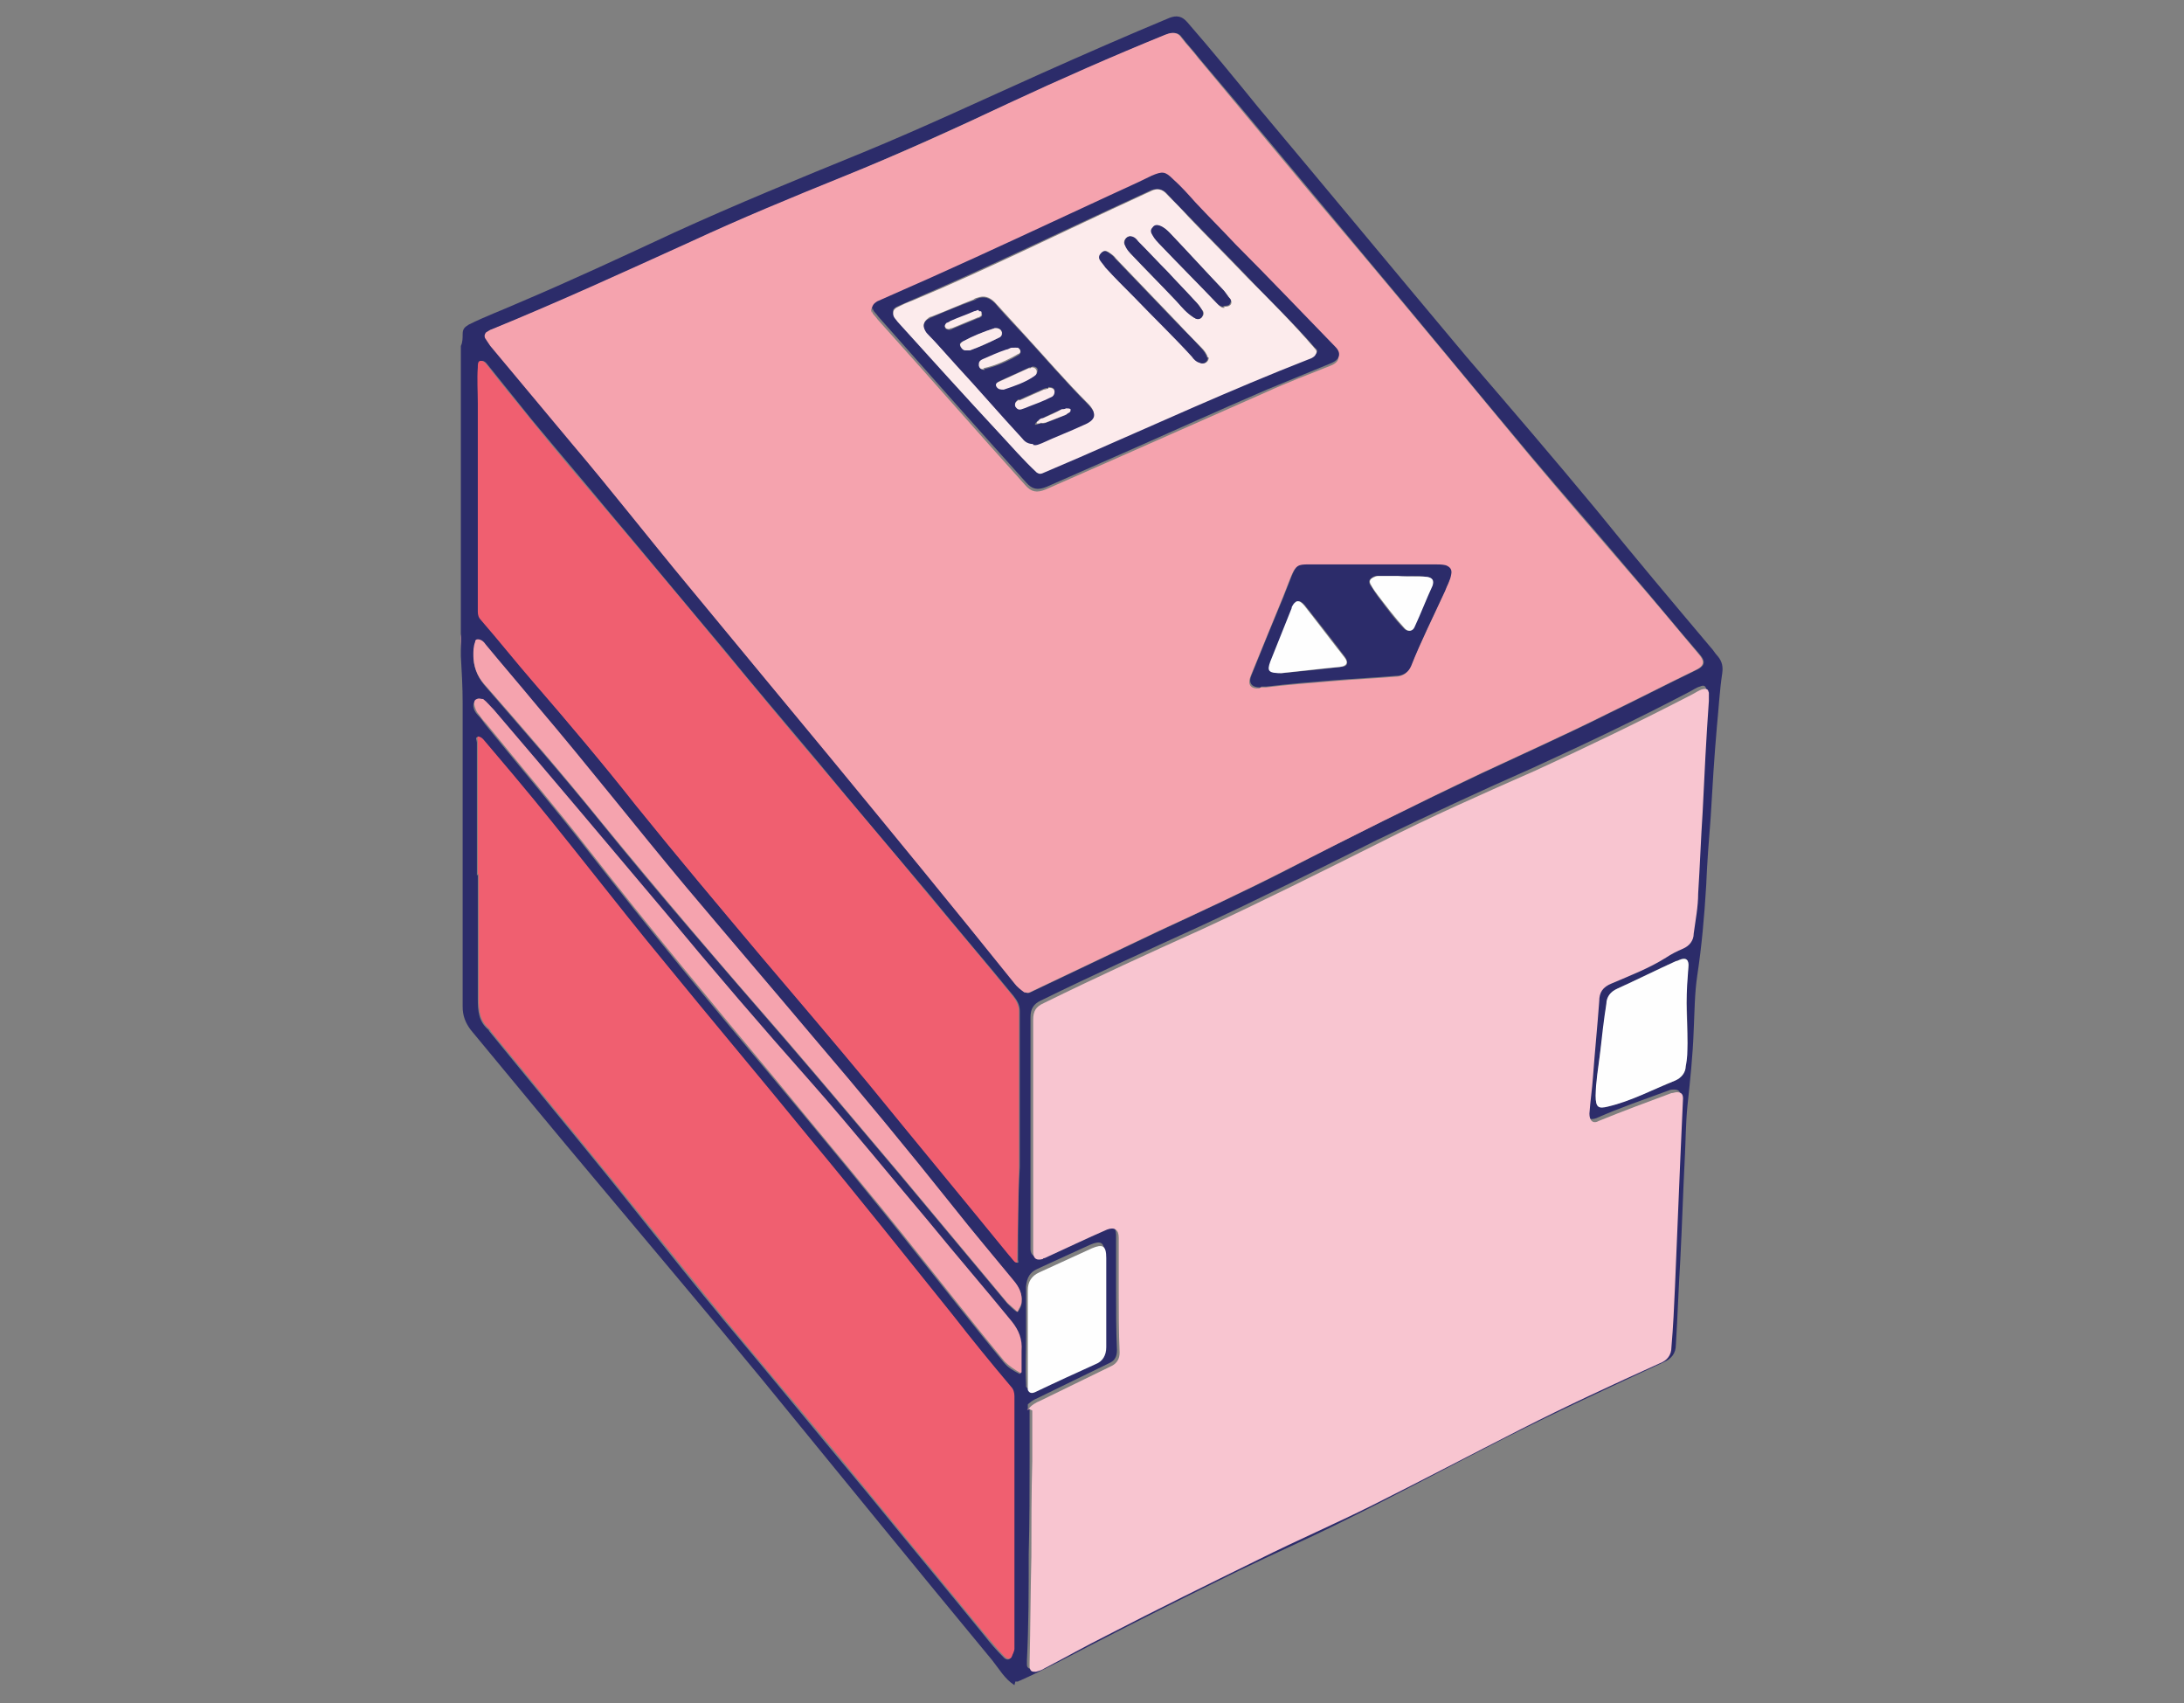 <?xml version="1.0" encoding="UTF-8"?>
<svg xmlns="http://www.w3.org/2000/svg" version="1.1" viewBox="0 0 245 191">
  <rect x="0" y="0" width="245" height="191" fill="#808080" stroke="none"/>
  <defs>
    <style>
      .cls-1 {
        fill: #fcebec;
      }

      .cls-2 {
        fill: #f5a3ae;
      }

      .cls-3 {
        fill: #f05f70;
      }

      .cls-4 {
        fill: #2c2c6a;
      }

      .cls-5 {
        fill: #fefefe;
      }

      .cls-6 {
        fill: #f8c5d0;
      }
    </style>
  </defs>
  <!-- Generator: Adobe Illustrator 28.6.0, SVG Export Plug-In . SVG Version: 1.2.0 Build 709)  -->
  <g>
    <g id="Laag_1">
      <g>
        <path class="cls-4" d="M113.8,189c-1.1-.7-1.7-1.8-2.5-2.8-8.7-10.5-17.3-21.1-25.9-31.6-6-7.3-12.2-14.6-18.3-21.9-4.8-5.7-9.5-11.4-14.3-17.2-.6-.8-.9-1.6-.9-2.6,0-8.1,0-16.2,0-24.3,0-3.3,0-6.5,0-9.8,0-1.7-.1-3.5-.2-5.2,0-.3,0-.5,0-.8,0-.6,0-1.2,0-1.8v-32.2c.2-.4.2-.9.2-1.3,0-.6.2-.8.7-1.1,1.8-.9,3.7-1.6,5.5-2.4,5.9-2.5,11.7-5.2,17.5-7.9,7-3.2,14.1-6.1,21.2-9,6.8-2.8,13.4-5.9,20.1-8.9,4.7-2.1,9.5-4.2,14.3-6.2.8-.3,1.4-.2,2,.5,2.7,3.1,5.4,6.4,8,9.6,7.8,9.3,15.5,18.6,23.3,27.9,4.9,5.7,9.8,11.4,14.6,17.2,4.2,5.2,8.5,10.3,12.8,15.4.3.3.5.7.8,1,.5.6.6,1.2.5,1.9-.3,2-.4,4-.6,6-.3,3.4-.5,6.8-.7,10.2-.2,2.5-.4,5.1-.5,7.6-.2,3.4-.5,6.8-1,10.1-.3,2-.3,4-.4,6.1-.1,2.9-.4,5.7-.7,8.5-.2,2-.2,4-.3,5.9-.2,3.8-.3,7.5-.5,11.3-.2,3.2-.3,6.4-.5,9.6,0,1-.5,1.6-1.4,2-6,2.8-11.9,5.5-17.8,8.5-6.1,3.1-12.2,6.4-18.3,9.4-3.8,1.9-7.7,3.6-11.6,5.5-5.5,2.7-11.1,5.5-16.5,8.3-2.7,1.4-5.3,2.8-8,4,0,0-.1,0-.2.1h-.3ZM115.3,157c0,.3,0,.7,0,1,0,.2,0,.1.2,0,0,1.9,0,3.7,0,5.6,0,3.6,0,7.1-.1,10.7,0,4,0,8-.2,11.9,0,.2,0,.3,0,.5,0,.4.3.5.7.5.4,0,.7-.2,1-.4,2.3-1.2,4.7-2.5,7-3.7,5.6-2.9,11.3-5.7,17-8.5,4.3-2.1,8.6-4,12.8-6.1,5.6-2.8,11-5.7,16.6-8.5,5.2-2.6,10.4-5,15.6-7.4.8-.4,1.2-1,1.3-1.8.2-2.3.3-4.5.4-6.8.2-4.8.4-9.6.6-14.4.1-2.2.2-4.5.3-6.7,0-.5-.2-.7-.7-.7-.2,0-.4,0-.6.1-2.7,1-5.4,1.9-8.1,3.1-.8.3-1.2,0-1.1-.8.1-1.4.2-2.7.4-4.1.3-2.8.6-5.6.7-8.5,0-1,.5-1.6,1.4-2,2.1-.9,4.2-1.7,6.1-2.9.6-.4,1.2-.7,1.9-1,.7-.3,1.2-.9,1.2-1.7.2-1.5.4-3,.5-4.5.2-3,.3-6,.5-9.1.2-4.2.4-8.3.7-12.5,0-.3,0-.6,0-.9,0-.5-.3-.6-.7-.4-.4.1-.8.4-1.2.6-5.7,3-11.6,5.8-17.5,8.5-5.9,2.6-11.7,5.3-17.5,8.1-6.6,3.3-13.2,6.6-19.9,9.7-5.9,2.7-11.9,5.4-17.8,8.3-.9.4-1.2,1-1.2,1.9,0,7.5,0,15,0,22.5,0,1.2,0,2.3,0,3.5,0,.7.5,1,1.1.8,0,0,.2,0,.2-.1,2.3-1.1,4.6-2.1,7-3.2.8-.4,1.3,0,1.3.9,0,2,0,4.1,0,6.1,0,2.3,0,4.6.1,6.8,0,.7-.2,1.2-.9,1.5-2.7,1.3-5.3,2.6-8,3.9-.5.2-.9.5-1.3.9,0-.3,0-.7,0-1,0-.4,0-.8,0-1.2.2.4.5.4.9.2,2.2-1,4.4-2.1,6.7-3.1.9-.4,1.2-1,1.2-1.9,0-1.2,0-2.4,0-3.6,0-2.1.1-4.2,0-6.4,0-1.4-.4-1.6-1.6-1.1-2,.9-3.9,1.8-5.9,2.7-.9.4-1.2,1-1.3,2,0,1.9,0,3.7,0,5.6,0,1.8-.1,3.6,0,5.4,0,.5,0,.9,0,1.4ZM131.6,3.7c-.3,0-.5.1-.8.2-5.9,2.4-11.8,5-17.6,7.7-6.1,2.8-12.2,5.6-18.5,8.2-5.8,2.4-11.5,4.7-17.1,7.3-7.4,3.4-14.9,6.8-22.5,9.9-.2,0-.4.2-.5.3-.2.2-.3.3-.1.6.1.3.3.6.6.9,3,3.6,6.1,7.3,9.1,10.9,4.4,5.3,8.7,10.7,13.1,16,5.2,6.4,10.5,12.8,15.8,19.1,7,8.5,13.9,17,20.8,25.5.3.4.6.7,1.1,1,.2.1.4.1.6,0,4.8-2.3,9.7-4.6,14.5-6.9,4.7-2.2,9.5-4.4,14.2-6.8,7.3-3.8,14.6-7.4,22-10.9,4.7-2.2,9.4-4.3,14-6.6,3.3-1.6,6.6-3.3,9.9-4.9,1.1-.5,1.2-1,.4-1.9-2.6-3-5.1-6.1-7.7-9.1-3.7-4.4-7.5-8.7-11.2-13.1-6.3-7.5-12.5-15.1-18.8-22.6-6.1-7.3-12.2-14.7-18.4-22-.6-.8-1.3-1.5-1.9-2.3-.2-.3-.5-.5-.9-.5ZM53.6,98.1c0,4.6,0,9.3,0,13.9,0,1.4.1,2.6,1.2,3.5,0,0,.1.2.2.3,3.6,4.4,7.2,8.8,10.8,13.2,5.9,7.2,11.6,14.6,17.6,21.7,4.6,5.5,9.1,11,13.7,16.5,4.4,5.4,8.9,10.8,13.3,16.2.7.9,1.4,1.7,2.2,2.5.3.3.6.3.8,0,.1-.3.3-.5.3-.9,0-3.8,0-7.7,0-11.5,0-3.4,0-6.8,0-10.2,0-2.2,0-4.4,0-6.6,0-.4,0-.8-.4-1.1-2.2-2.7-4.3-5.3-6.5-8-5.4-6.7-10.7-13.4-16.2-20-5.4-6.4-10.7-12.9-16-19.4-5.8-7-11.3-14.3-17.2-21.3-1.1-1.3-2.2-2.6-3.3-3.9-.2-.2-.4-.4-.6-.3-.2,0,0,.4,0,.6,0,5,0,9.9,0,14.9ZM114.3,113.4s0,0,.1,0c0-.7-.3-1.2-.7-1.7-3.1-3.8-6.3-7.5-9.4-11.3-4.2-5-8.4-9.9-12.5-14.9-3.6-4.3-7.2-8.5-10.7-12.8-4.3-5.1-8.5-10.2-12.8-15.3-2.9-3.5-5.8-6.9-8.7-10.4-1.6-2-3.3-4.1-4.9-6.1-.2-.3-.5-.5-.8-.4-.2,0-.2.5-.2.7,0,1.3,0,2.7,0,4,0,7.8,0,15.6,0,23.4,0,.4.1.7.4,1,2,2.3,3.9,4.7,5.9,7,3.8,4.5,7.7,9.1,11.4,13.7,4.6,5.8,9.3,11.4,14.1,17,4,4.7,7.9,9.4,11.9,14.1,5.3,6.4,10.6,12.9,15.9,19.4.2.3.4.5.6.7,0,0,.2.2.3.1.1,0,0-.2,0-.3,0-3.5,0-6.9.2-10.4,0-2.1,0-4.2,0-6.3,0-3.7,0-7.5,0-11.2ZM53.1,73.5c0,1.2.4,2.3,1.2,3.3,4.4,5.1,8.8,10.1,13,15.3,6.7,8.3,13.7,16.3,20.7,24.4,4.3,5,8.6,10.1,12.9,15.2,4,4.8,8.1,9.7,12.1,14.5.3.3.6.6,1,.9,0,0,.2.1.2,0,.2-.3.4-.6.4-1,.1-1-.3-1.7-.9-2.4-2.3-2.8-4.5-5.5-6.8-8.3-5.1-6.4-10.3-12.7-15.6-18.9-4.8-5.7-9.6-11.3-14.4-17-5.7-6.7-11.1-13.6-16.7-20.3-1.9-2.3-3.8-4.5-5.7-6.8-.2-.3-.5-.5-.9-.6-.2,0-.3,0-.3.3,0,.5-.1,1-.2,1.5ZM114.5,154c0-.9,0-1.6,0-2.4.1-1.3-.3-2.3-1.1-3.3-3.2-3.7-6.3-7.5-9.4-11.3-4.3-5.2-8.6-10.4-13.1-15.5-5.5-6.3-11-12.6-16.3-19-6.4-7.7-12.8-15.3-19.3-22.8-.4-.4-.7-.9-1.2-1.2-.2-.2-.5-.2-.7,0-.2.1-.3.4-.3.6,0,.4.2.8.5,1.1.3.3.6.7.8,1,3.9,4.8,7.9,9.5,11.7,14.4,6.7,8.6,13.6,17,20.6,25.3,5.5,6.6,10.9,13.1,16.2,19.8,3.2,4,6.4,8.1,9.7,12.1.5.6,1,.9,1.8,1.3ZM179,122.9c0,1.3.3,1.4,1.4,1.2,2.6-.7,5-1.9,7.5-2.9.7-.3,1.1-.8,1.2-1.6,0-.8.1-1.7.2-2.6,0-1.5,0-3-.1-4.5,0-1.3,0-2.7.2-4,0-.9-.2-1.2-1.1-.8,0,0-.2,0-.3.1-2.2,1-4.4,2.1-6.6,3.1-.8.4-1.1.9-1.2,1.7-.2,1.8-.4,3.7-.7,5.5-.2,1.7-.4,3.3-.5,4.8Z"/>
        <path class="cls-2" d="M51.7,71.1c.1.6,0,1.2,0,1.8,0,.3,0,.5,0,.8,0,0,0,0,0,0v-2.7Z"/>
        <path class="cls-2" d="M131.6,3.7c.4,0,.7.2.9.5.6.8,1.3,1.5,1.9,2.3,6.1,7.3,12.2,14.7,18.4,22,6.3,7.5,12.6,15.1,18.8,22.6,3.7,4.4,7.4,8.7,11.2,13.1,2.6,3,5.2,6.1,7.7,9.1.8.9.7,1.4-.4,1.9-3.3,1.6-6.6,3.3-9.9,4.9-4.6,2.3-9.3,4.4-14,6.6-7.4,3.5-14.7,7.2-22,10.9-4.7,2.4-9.4,4.6-14.2,6.8-4.8,2.3-9.7,4.6-14.5,6.9-.2.1-.4,0-.6,0-.4-.3-.8-.6-1.1-1-6.9-8.6-13.8-17-20.8-25.5-5.3-6.4-10.5-12.7-15.8-19.1-4.4-5.3-8.6-10.7-13.1-16-3-3.6-6.1-7.3-9.1-10.9-.2-.3-.4-.6-.6-.9-.1-.3,0-.4.1-.6.2-.1.3-.2.5-.3,7.6-3.1,15-6.5,22.5-9.9,5.6-2.6,11.4-5,17.1-7.3,6.2-2.5,12.4-5.3,18.5-8.2,5.8-2.7,11.7-5.3,17.6-7.7.3-.1.5-.2.8-.2ZM97.8,34.8c0,.2.1.4.3.6.2.2.3.4.5.6,5.5,6.1,10.9,12.3,16.4,18.4.7.8,1.3.9,2.3.5,2.5-1.1,5-2.2,7.5-3.3,5.7-2.5,11.5-5.1,17.2-7.6,2.4-1.1,4.8-2,7.3-3,1-.4,1.1-1.1.4-1.8-3.7-3.9-7.4-7.7-11.2-11.5-1.5-1.5-3-3.1-4.5-4.7-.8-.9-1.7-1.7-2.5-2.6-.9-.9-1.2-1-2.4-.4-1.6.7-3.1,1.4-4.7,2.2-6.6,3.1-13.3,6.2-20,9.2-2,.9-4.1,1.8-6.1,2.7-.4.2-.6.4-.6,1ZM141.4,77.1c.2,0,.4,0,.6,0,2.5-.3,5-.5,7.5-.7,2.3-.2,4.7-.3,7-.5.8,0,1.4-.4,1.7-1.1,1.2-2.9,2.6-5.6,3.8-8.4.3-.6.6-1.2.7-1.9,0-.5,0-.8-.6-1-.4-.1-.8-.1-1.2-.1-4.7,0-9.5,0-14.2,0-1.2,0-1.4.1-1.9,1.3-.3.8-.6,1.5-.9,2.3-1.2,2.9-2.4,5.9-3.6,8.8-.4,1,0,1.5,1,1.4Z"/>
        <path class="cls-6" d="M115.4,158c.3-.4.8-.7,1.3-.9,2.7-1.3,5.3-2.6,8-3.9.6-.3.9-.8.9-1.5-.1-2.3-.1-4.6-.1-6.8,0-2,0-4.1,0-6.1,0-.9-.5-1.2-1.3-.9-2.3,1-4.6,2.1-7,3.2,0,0-.2,0-.2.1-.7.2-1.1,0-1.1-.8,0-1.2,0-2.3,0-3.5,0-7.5,0-15,0-22.5,0-1,.3-1.5,1.2-1.9,5.9-2.9,11.8-5.6,17.8-8.3,6.7-3.1,13.3-6.4,19.9-9.7,5.7-2.9,11.6-5.5,17.5-8.1,5.9-2.7,11.7-5.5,17.5-8.5.4-.2.8-.5,1.2-.6.5-.1.6,0,.7.4,0,.3,0,.6,0,.9-.3,4.2-.5,8.3-.7,12.5-.2,3-.3,6-.5,9.1,0,1.5-.3,3-.5,4.5,0,.8-.5,1.4-1.2,1.7-.7.3-1.3.6-1.9,1-1.9,1.2-4,2-6.1,2.9-1,.4-1.4,1-1.4,2-.2,2.8-.5,5.7-.7,8.5-.1,1.4-.3,2.7-.4,4.1,0,.8.4,1.2,1.1.8,2.7-1.1,5.4-2.1,8.1-3.1.2,0,.4-.1.6-.1.5,0,.7.2.7.7-.1,2.2-.2,4.5-.3,6.7-.2,4.8-.4,9.6-.6,14.4-.1,2.3-.2,4.5-.4,6.8,0,.9-.5,1.5-1.3,1.8-5.3,2.4-10.5,4.8-15.6,7.4-5.5,2.8-11,5.7-16.6,8.5-4.2,2.1-8.6,4-12.8,6.1-5.7,2.8-11.4,5.6-17,8.5-2.4,1.2-4.7,2.5-7,3.7-.3.2-.6.3-1,.4-.4,0-.6,0-.7-.5,0-.2,0-.3,0-.5.1-4,.1-8,.2-11.9,0-3.6,0-7.1.1-10.7,0-1.9,0-3.7,0-5.6,0,0,0,0,0-.1Z"/>
        <path class="cls-3" d="M53.6,98.1c0-5,0-9.9,0-14.9,0-.2-.1-.5,0-.6.2,0,.4.1.6.3,1.1,1.3,2.2,2.6,3.3,3.9,5.9,7,11.4,14.3,17.2,21.3,5.3,6.5,10.7,12.9,16,19.4,5.5,6.6,10.8,13.3,16.2,20,2.1,2.7,4.3,5.4,6.5,8,.3.3.4.7.4,1.1,0,2.2,0,4.4,0,6.6,0,3.4,0,6.8,0,10.2,0,3.8,0,7.7,0,11.5,0,.3-.2.6-.3.9-.1.3-.5.3-.8,0-.8-.8-1.5-1.7-2.2-2.5-4.4-5.4-8.9-10.8-13.3-16.2-4.5-5.5-9.1-11-13.7-16.5-6-7.2-11.7-14.5-17.6-21.7-3.6-4.4-7.2-8.8-10.8-13.2,0,0-.1-.2-.2-.3-1.1-.9-1.2-2.1-1.2-3.5,0-4.6,0-9.3,0-13.9Z"/>
        <path class="cls-3" d="M114.3,113.4c0,3.7,0,7.5,0,11.2,0,2.1,0,4.2,0,6.3-.1,3.5-.1,6.9-.2,10.4,0,0,0,.2,0,.3-.1,0-.2,0-.3-.1-.2-.2-.4-.5-.6-.7-5.3-6.5-10.6-12.9-15.9-19.4-3.9-4.7-7.9-9.4-11.9-14.1-4.7-5.6-9.5-11.3-14.1-17-3.7-4.7-7.5-9.2-11.4-13.7-2-2.3-3.9-4.7-5.9-7-.3-.3-.4-.6-.4-1,0-7.8,0-15.6,0-23.4,0-1.3-.1-2.7,0-4,0-.3,0-.6.2-.7.3-.1.6.1.8.4,1.6,2.1,3.3,4.1,4.9,6.1,2.8,3.5,5.8,7,8.7,10.4,4.3,5.1,8.6,10.2,12.8,15.3,3.6,4.3,7.1,8.6,10.7,12.8,4.2,5,8.4,9.9,12.5,14.9,3.1,3.7,6.3,7.5,9.4,11.3.4.5.7,1.1.7,1.7,0,0,0,0-.1,0Z"/>
        <path class="cls-2" d="M53.1,73.5c0-.5,0-1,.2-1.5,0-.2.1-.3.3-.3.4,0,.7.3.9.6,1.9,2.3,3.8,4.5,5.7,6.8,5.7,6.7,11.1,13.6,16.7,20.3,4.8,5.7,9.6,11.3,14.4,17,5.3,6.2,10.5,12.5,15.6,18.9,2.2,2.8,4.5,5.5,6.8,8.3.6.7,1,1.5.9,2.4,0,.4-.3.7-.4,1,0,.2-.2,0-.2,0-.3-.3-.7-.6-1-.9-4-4.8-8.1-9.7-12.1-14.5-4.3-5.1-8.6-10.2-12.9-15.2-7-8-13.9-16.1-20.7-24.4-4.2-5.2-8.6-10.3-13-15.3-.8-.9-1.2-2-1.2-3.3Z"/>
        <path class="cls-2" d="M114.5,154c-.7-.4-1.3-.8-1.8-1.3-3.3-4-6.5-8.1-9.7-12.1-5.3-6.7-10.8-13.2-16.2-19.8-7-8.4-13.9-16.7-20.6-25.3-3.8-4.9-7.8-9.6-11.7-14.4-.3-.3-.6-.7-.8-1-.3-.3-.4-.7-.5-1.1,0-.3,0-.5.3-.6.2-.1.5,0,.7,0,.4.3.8.8,1.2,1.2,6.5,7.6,12.9,15.2,19.3,22.8,5.3,6.4,10.8,12.8,16.3,19,4.5,5.1,8.7,10.3,13.1,15.5,3.1,3.8,6.3,7.5,9.4,11.3.8,1,1.2,2,1.1,3.3,0,.8,0,1.5,0,2.4Z"/>
        <path class="cls-5" d="M179,122.9c0-1.5.3-3.2.5-4.8.2-1.8.4-3.7.7-5.5,0-.8.5-1.4,1.2-1.7,2.2-1,4.4-2.1,6.6-3.1,0,0,.2,0,.3-.1.9-.4,1.2,0,1.1.8-.1,1.3-.2,2.7-.2,4,0,1.5.1,3,.1,4.5,0,.9,0,1.7-.2,2.6,0,.7-.5,1.3-1.2,1.6-2.5,1-4.9,2.3-7.5,2.9-1.1.3-1.4.1-1.4-1.2Z"/>
        <path class="cls-5" d="M115.3,155.7c0-1.8,0-3.6,0-5.4,0-1.9,0-3.7,0-5.6,0-.9.4-1.6,1.3-2,2-.9,3.9-1.8,5.9-2.7,1.2-.5,1.6-.3,1.6,1.1,0,2.1,0,4.2,0,6.4,0,1.2,0,2.4,0,3.6,0,.9-.4,1.6-1.2,1.9-2.2,1-4.4,2-6.7,3.1-.4.2-.7.2-.9-.2,0,0,0-.1,0-.2Z"/>
        <path class="cls-2" d="M115.4,158s0,0,0,.1c0,0-.2,0-.2,0,0-.3,0-.7,0-1,0,0,0,0,0,0h0c0,.3,0,.7,0,1Z"/>
        <path class="cls-6" d="M115.4,157h0s0,0,0,0c0-.5,0-.9,0-1.4,0,0,0,.1,0,.2,0,.4,0,.8,0,1.2Z"/>
        <path class="cls-4" d="M97.8,34.8c0-.6.3-.8.6-1,2-.9,4.1-1.8,6.1-2.7,6.7-3,13.3-6.1,20-9.2,1.5-.7,3.1-1.4,4.7-2.2,1.2-.5,1.5-.5,2.4.4.9.8,1.7,1.7,2.5,2.6,1.5,1.6,3,3.1,4.5,4.7,3.8,3.8,7.5,7.7,11.2,11.5.7.7.5,1.4-.4,1.8-2.4,1-4.9,2-7.3,3-5.8,2.5-11.5,5.1-17.2,7.6-2.5,1.1-5,2.2-7.5,3.3-1,.4-1.6.3-2.3-.5-5.5-6.1-11-12.3-16.4-18.4-.2-.2-.3-.4-.5-.6-.2-.2-.3-.4-.3-.6ZM100.2,35.1c0,.4.3.6.5.9,3.8,4.2,7.6,8.5,11.5,12.6,1.4,1.5,2.7,3,4.1,4.3.2.2.3.2.6.1,1.4-.6,2.8-1.2,4.2-1.8,8.5-3.8,17-7.6,25.7-11,.3,0,.5-.2.7-.4.3-.3.4-.5,0-.8-2.4-2.8-5.1-5.3-7.6-8-2.2-2.3-4.4-4.5-6.6-6.8-.8-.8-1.6-1.6-2.4-2.5-.5-.5-1-.6-1.7-.4-.4.2-.9.4-1.3.6-8.5,3.9-16.9,8-25.5,11.7-.6.3-1.2.5-1.8.8-.2.1-.5.3-.4.6Z"/>
        <path class="cls-4" d="M141.4,77.1c-1,0-1.4-.5-1-1.4,1.2-3,2.4-5.9,3.6-8.8.3-.8.6-1.5.9-2.3.5-1.2.7-1.3,1.9-1.3,4.7,0,9.5,0,14.2,0,.4,0,.8,0,1.2.1.5.2.7.5.6,1-.1.7-.5,1.3-.7,1.9-1.3,2.8-2.7,5.6-3.8,8.4-.3.7-.9,1.1-1.7,1.1-2.3.2-4.7.3-7,.5-2.5.2-5,.4-7.5.7-.2,0-.4,0-.6,0ZM143.8,75.5c2-.2,4.3-.4,6.6-.7.8,0,.9-.5.5-1.1-1.5-2-3-3.9-4.5-5.8-.6-.7-1-.6-1.4.2,0,0,0,0,0,.1-.8,2-1.6,4-2.4,6-.4,1-.2,1.3,1.3,1.3ZM156.8,64.6c-.6,0-1.5,0-2.3,0-.2,0-.4,0-.6.2-.3.2-.4.4-.2.8.3.4.5.8.8,1.2,1,1.3,1.9,2.6,3,3.7.4.4.9.3,1.1-.2.7-1.5,1.4-3.1,2-4.6.3-.6,0-.9-.6-1-1-.2-2,0-3.3-.1Z"/>
        <path class="cls-1" d="M100.2,35.1c0-.3.2-.5.4-.6.6-.3,1.2-.6,1.8-.8,8.6-3.6,17-7.8,25.5-11.7.4-.2.9-.4,1.3-.6.6-.3,1.2-.2,1.7.4.8.8,1.6,1.6,2.4,2.5,2.2,2.3,4.4,4.5,6.6,6.8,2.6,2.6,5.2,5.2,7.6,8,.3.3.2.5,0,.8-.2.2-.4.3-.7.4-8.7,3.4-17.2,7.3-25.7,11-1.4.6-2.8,1.2-4.2,1.8-.3.1-.4,0-.6-.1-1.5-1.4-2.8-2.9-4.1-4.3-3.9-4.2-7.7-8.4-11.5-12.6-.2-.3-.5-.5-.5-.9ZM115.9,49.8c.4,0,.7-.1,1-.2,1.5-.7,3.1-1.3,4.6-2,1.4-.6,1.6-1.3.5-2.4-2.5-2.5-4.8-5.2-7.2-7.8-1.1-1.2-2.1-2.3-3.2-3.5-.6-.6-1.2-.8-2-.5-.1,0-.3.1-.4.2-1.6.6-3.1,1.3-4.7,1.9-.1,0-.3.1-.4.2-.5.4-.6.8-.3,1.3,0,.1.2.3.3.4,1.1,1.2,2.1,2.4,3.2,3.5,2.5,2.7,4.9,5.5,7.4,8.2.3.4.7.6,1.2.6ZM135.5,40.1c-.1-.4-.4-.8-.7-1.1-.9-.9-1.8-1.8-2.6-2.7-2.3-2.4-4.7-4.9-7-7.3-.2-.3-.5-.5-.8-.7-.3-.2-.6-.2-.8.1-.2.3-.3.5-.1.8.2.3.4.6.6.8,1,1.2,2.1,2.2,3.2,3.3,2.1,2.2,4.4,4.4,6.5,6.7.3.3.6.5.9.7.4.2.9-.1.9-.6ZM126.8,26.5c-.5,0-.9.6-.6,1,.2.3.4.6.6.9,1.7,1.8,3.5,3.6,5.2,5.4.6.6,1.2,1.3,1.9,1.8.3.2.6.3.9,0,.3-.3.3-.6,0-.9-.2-.4-.5-.7-.8-1-1-1.1-2-2.1-3-3.2-1.1-1.1-2.2-2.3-3.3-3.4-.3-.3-.6-.5-.9-.6ZM137.3,34.4c.3,0,.6,0,.8-.3.1-.3,0-.5-.2-.7-.2-.3-.4-.5-.6-.8-2-2.1-4-4.3-6-6.4-.3-.3-.7-.7-1.1-.8-.3-.1-.6,0-.8.2-.3.3-.2.6,0,.9.3.4.6.8.9,1.1,2.1,2.2,4.3,4.4,6.4,6.6.2.2.4.4.7.3Z"/>
        <path class="cls-5" d="M143.8,75.5c-1.5,0-1.7-.2-1.3-1.3.8-2,1.6-4,2.4-6,0,0,0,0,0-.1.4-.8.8-.9,1.4-.2,1.5,1.9,3,3.9,4.5,5.8.5.6.3,1-.5,1.1-2.3.2-4.6.5-6.6.7Z"/>
        <path class="cls-5" d="M156.8,64.6c1.2.1,2.2,0,3.3.1.6.1.8.4.6,1-.7,1.5-1.3,3.1-2,4.6-.2.5-.7.6-1.1.2-1.1-1.2-2-2.4-3-3.7-.3-.4-.6-.8-.8-1.2-.2-.3-.2-.6.2-.8.2-.1.4-.2.6-.2.8,0,1.7,0,2.3,0Z"/>
        <path class="cls-4" d="M115.9,49.8c-.5,0-.9-.2-1.2-.6-2.5-2.7-4.9-5.5-7.4-8.2-1.1-1.2-2.1-2.4-3.2-3.5-.1-.1-.2-.2-.3-.4-.3-.5-.2-1,.3-1.3.1,0,.3-.2.4-.2,1.6-.7,3.1-1.3,4.7-1.9.1,0,.3-.1.4-.2.8-.3,1.4-.1,2,.5,1,1.2,2.1,2.3,3.2,3.5,2.4,2.6,4.7,5.3,7.2,7.8,1.1,1.1,1,1.8-.5,2.4-1.5.7-3.1,1.3-4.6,2-.3.1-.6.3-1,.2ZM111.7,36.8s0,0-.1,0c-1.2.4-2.4.9-3.6,1.5-.1,0-.4.2-.3.4,0,.3.3.5.6.6.2,0,.3,0,.5,0,1.1-.4,2.2-.9,3.2-1.4.2-.1.5-.3.4-.6,0-.3-.3-.5-.7-.5ZM110.4,41.4s0,0,0,0c1.4-.3,2.7-.9,3.9-1.6.3-.2.2-.6,0-.7-.2-.1-.5-.2-.7,0-.2,0-.4.1-.6.2-.9.4-1.8.8-2.7,1.1-.3.1-.4.4-.4.7,0,.3.3.4.6.4ZM115.7,41.2c0,0-.1,0-.2,0-1.1.5-2.2,1-3.3,1.5-.2.1-.5.3-.3.6.2.3.5.4.8.3,1.2-.4,2.3-.8,3.4-1.5.2-.2.3-.3.3-.6,0-.3-.3-.4-.6-.4ZM117.6,43.5c-.1,0-.3,0-.5.1-.9.4-1.8.8-2.7,1.2,0,0-.1,0-.2,0-.2.2-.4.4-.3.7.1.3.3.4.7.3.3,0,.5-.2.8-.3.8-.3,1.6-.7,2.4-1,.3-.1.5-.3.5-.7,0-.3-.4-.4-.7-.4ZM109.8,34.9c-.1,0-.3,0-.5.1-.9.4-1.8.7-2.7,1.1-.1,0-.3,0-.4.2-.1,0-.3.2-.2.4,0,.2.3.3.5.3.1,0,.2,0,.3-.1,1-.4,1.9-.8,2.9-1.2.1,0,.3-.1.4-.2.1-.1.1-.3,0-.4,0-.2-.2-.1-.3-.1ZM116.6,47.5c.2,0,.4,0,.5,0,.8-.3,1.6-.6,2.3-.9.1,0,.2-.1.3-.2.1-.1.3-.3.2-.4,0-.2-.3-.1-.5-.1-.2,0-.3,0-.5.1-.7.3-1.4.6-2.1,1-.2,0-.4.2-.5.3,0,0-.2.2-.2.3,0,.1.2,0,.3,0Z"/>
        <path class="cls-4" d="M135.5,40.1c0,.5-.5.8-.9.6-.4-.1-.7-.4-.9-.7-2.1-2.3-4.3-4.4-6.5-6.7-1.1-1.1-2.2-2.2-3.2-3.3-.2-.3-.4-.5-.6-.8-.2-.3-.1-.6.1-.8.3-.3.5-.3.8-.1.3.2.6.4.8.7,2.3,2.4,4.7,4.9,7,7.3.9.9,1.8,1.8,2.6,2.7.3.3.6.7.7,1.1Z"/>
        <path class="cls-4" d="M126.8,26.5c.4,0,.7.3.9.6,1.1,1.1,2.2,2.3,3.3,3.4,1,1.1,2,2.1,3,3.2.3.3.6.7.8,1,.2.3.2.6,0,.9-.3.3-.6.2-.9,0-.8-.5-1.3-1.1-1.9-1.8-1.7-1.8-3.5-3.6-5.2-5.4-.3-.3-.5-.6-.6-.9-.2-.4.1-1,.6-1Z"/>
        <path class="cls-4" d="M137.3,34.4c-.3,0-.5-.1-.7-.3-2.1-2.2-4.3-4.4-6.4-6.6-.3-.3-.7-.7-.9-1.1-.2-.3-.3-.6,0-.9.2-.3.5-.3.8-.2.5.2.8.5,1.1.8,2,2.1,4,4.3,6,6.4.2.2.4.5.6.8.2.2.4.4.2.7-.1.3-.4.3-.8.3Z"/>
        <path class="cls-1" d="M111.7,36.8c.4,0,.6.2.7.5,0,.3-.1.5-.4.6-1,.5-2.1,1-3.2,1.4-.2,0-.3,0-.5,0-.3,0-.5-.3-.6-.6,0-.2.2-.3.3-.4,1.1-.6,2.3-1.1,3.6-1.5,0,0,0,0,.1,0Z"/>
        <path class="cls-1" d="M110.4,41.4c-.3,0-.5,0-.6-.4,0-.3,0-.5.4-.7.9-.4,1.8-.8,2.7-1.1.2,0,.4-.2.6-.2.3,0,.5,0,.7,0,.3.2.4.6,0,.7-1.2.7-2.5,1.3-3.9,1.6,0,0,0,0,0,0Z"/>
        <path class="cls-1" d="M115.7,41.2c.3,0,.5.1.6.4,0,.3,0,.4-.3.6-1,.7-2.2,1.1-3.4,1.5-.3,0-.6,0-.8-.3-.2-.3,0-.5.3-.6,1.1-.5,2.2-1,3.3-1.5,0,0,.1,0,.2,0Z"/>
        <path class="cls-1" d="M117.6,43.5c.3,0,.6,0,.7.4,0,.4-.2.6-.5.7-.8.4-1.6.7-2.4,1-.2.1-.5.2-.8.3-.3.1-.5,0-.7-.3-.1-.3,0-.5.3-.7,0,0,.1,0,.2,0,.9-.4,1.8-.8,2.7-1.2.2,0,.3-.1.5-.1Z"/>
        <path class="cls-1" d="M109.8,34.9c.2,0,.3,0,.3.1,0,.2,0,.3,0,.4-.1,0-.2.2-.4.2-1,.4-1.9.8-2.9,1.2-.1,0-.2,0-.3.1-.2,0-.4,0-.5-.3,0-.2.1-.3.2-.4.1,0,.3-.1.4-.2.9-.4,1.8-.7,2.7-1.1.2,0,.4-.2.5-.1Z"/>
        <path class="cls-1" d="M116.6,47.5c-.1,0-.3,0-.3,0,0-.1,0-.2.2-.3.1-.2.3-.3.5-.3.7-.3,1.4-.6,2.1-1,.1,0,.3,0,.5-.1.2,0,.4,0,.5.1,0,.2,0,.3-.2.4,0,0-.2.1-.3.2-.8.3-1.5.6-2.3.9-.2,0-.4.1-.5,0Z"/>
      </g>
    </g>
  </g>
</svg>
